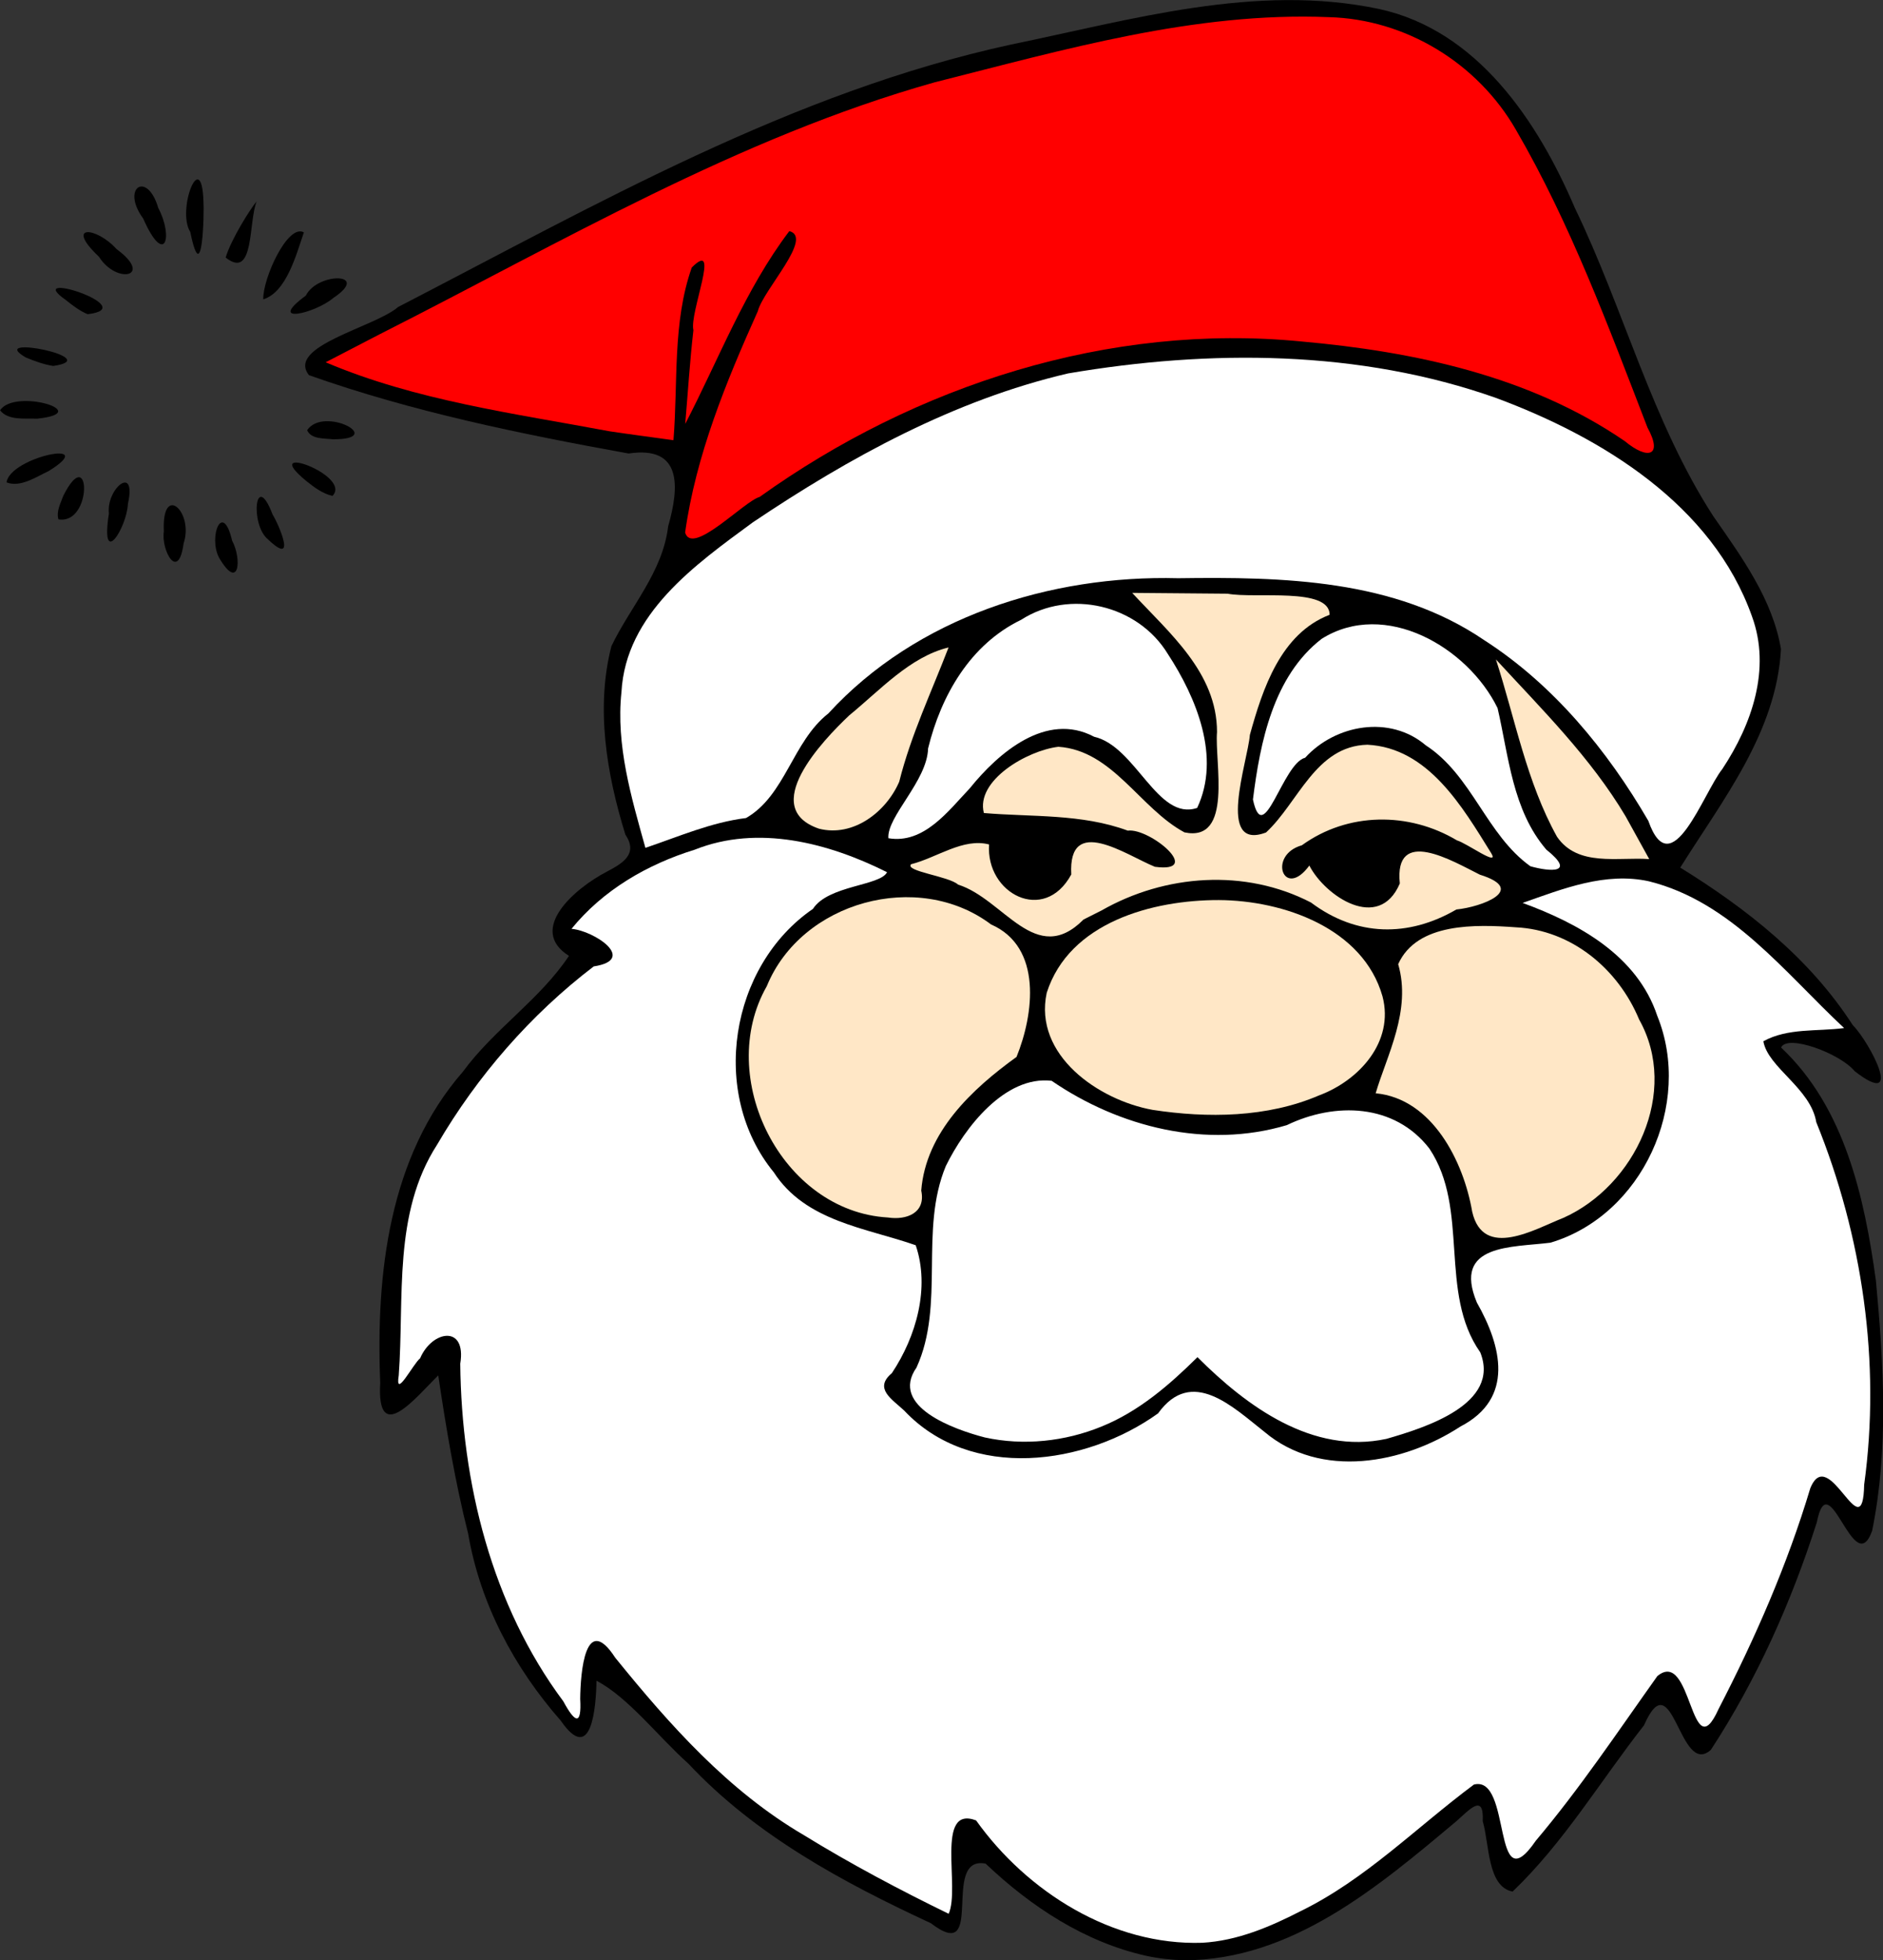 <?xml version="1.0"?>
<svg xmlns:rdf="http://www.w3.org/1999/02/22-rdf-syntax-ns#" xmlns="http://www.w3.org/2000/svg" xmlns:cc="http://creativecommons.org/ns#" xmlns:dc="http://purl.org/dc/elements/1.1/" id="svg2" viewBox="0 0 183.98 191.43" version="1.0">
  <rect x="0" y="0" width="183.98" height="191.43" fill="#333333" stroke="none"/>
  <g id="layer1" transform="translate(753.7 -463.18)">
    <g id="g3758" transform="translate(-1008.5 398.15)">
      <path id="path2288" d="m366.81 256.04c-6.02-1.34-11.3-4.82-15.71-9.01-4.45-0.85 0.12 10.01-5.35 5.82-8.6-3.99-17.13-8.58-23.69-15.58-2.94-2.63-5.88-6.48-8.98-8.1-0.04 2.51-0.46 8.3-3.49 3.9-4.56-5.19-7.88-11.43-9.05-18.27-1.28-5.05-2.18-10.47-2.92-15.45-2.15 2.1-6.04 7.02-5.67 0.71-0.43-10.59 0.83-22.06 8.08-30.37 3.04-4.15 7.52-7.04 10.36-11.31-4.09-2.58 0.58-6.61 3.71-8.23 1.6-0.84 3.06-1.74 1.8-3.62-1.82-5.88-2.92-12.35-1.36-18.4 1.86-3.88 5.01-7.22 5.54-11.69 1.14-3.98 1.31-7.9-3.86-7.12-10.55-1.91-21.12-4.07-31.23-7.65-2.26-2.842 6.42-4.68 8.71-6.66 19.29-9.969 38.47-20.985 59.91-25.635 11.73-2.412 23.91-6.005 35.93-3.469 9.61 2.088 15.52 10.975 19.14 19.449 4.79 9.907 7.52 20.825 13.53 30.105 2.76 3.96 5.79 8.11 6.6 12.96-0.44 8.13-5.68 14.7-9.84 21.34 6.51 4.02 12.64 8.85 16.84 15.36 1.74 1.78 5.12 8.33 0.2 4.52-1.4-1.72-6.57-3.65-7.19-2.31 6.23 5.86 8.15 14.64 9.27 22.79 0.75 8.09 1.26 16.39-0.37 24.4-1.78 4.97-4.22-6.82-5.41-0.81-2.49 7.79-5.87 15.36-10.35 22.21-3.09 2.77-3.7-8.84-6.53-2.4-4.25 5.42-7.83 11.45-12.84 16.24-2.47-0.46-2.26-4.63-2.92-6.88 0.14-2.82-1.35-1.05-2.6 0.03-7.63 6.4-16.05 13.53-26.54 13.56-1.25-0.03-2.5-0.17-3.72-0.43z"/>
      <path id="path2286" d="m381.86 251.68c6.36-3.1 11.34-8.2 16.95-12.37 3.75-0.96 1.73 11.77 6.05 5.48 4.3-5.09 8.01-10.65 11.87-16.07 3.4-2.83 3.25 9.26 5.98 3.22 3.58-6.92 6.72-14.09 8.96-21.55 1.82-4.53 5.14 6.17 5.27-0.37 1.64-11.91-0.17-24.29-4.68-35.4-0.55-3.32-4.72-5.32-5.17-7.9 2.39-1.32 5.26-0.94 7.89-1.29-5.8-5.41-11.03-12.33-19.06-14.33-4.25-0.94-8.4 0.72-12.35 2.11 5.49 2.01 11.2 5.14 13.16 11.04 3.49 8.61-1.47 19.47-10.44 22.14-3.76 0.48-9.6 0.09-7.19 5.85 2.4 4.22 3.71 9.35-1.6 12.1-5.58 3.64-13.65 5.17-19.15 0.53-3.09-2.43-7.11-6.39-10.4-1.81-7.11 5.1-18.3 6.63-24.8-0.27-1.19-1.12-3.01-2.15-1.21-3.66 2.39-3.58 3.74-8.36 2.33-12.49-4.84-1.7-10.75-2.3-13.87-7.13-6.3-7.69-4.3-20.14 3.83-25.72 1.49-2.31 6.58-2.24 7.24-3.58-5.71-2.86-12.6-4.67-18.79-2.2-4.63 1.43-8.96 3.94-12.04 7.73 2.21 0.18 6.47 3.01 2.17 3.67-6.15 4.69-11.39 10.71-15.29 17.39-4.35 6.73-3.2 14.95-3.76 22.55-0.39 2.43 1.4-1.13 2.09-1.67 1.16-2.73 4.55-3.3 3.92 0.53 0.12 11.59 3.06 23.57 10.07 32.97 1.13 2.09 1.8 2.44 1.65-0.23 0.02-2.59 0.5-8.53 3.43-4.02 5.32 6.56 11.03 12.99 18.41 17.31 4.58 2.82 9.34 5.34 14.16 7.69 1.15-2.53-1.35-10.64 2.68-9.12 4.98 6.98 13.32 12.24 22.1 11.95 3.4-0.19 6.59-1.54 9.59-3.08z" fill="#fff"/>
      <path id="path2284" d="m362.44 204.34c3.63-1.47 6.61-4.05 9.36-6.77 4.83 4.83 11.25 9.53 18.46 7.98 3.79-1.09 11.18-3.4 9.17-8.45-4.1-5.84-1.01-13.97-4.97-19.9-3.41-4.42-9.24-4.55-13.93-2.29-7.85 2.34-16.35 0.21-22.98-4.33-4.56-0.53-8.5 4.57-10.34 8.33-2.61 6.29-0.05 13.5-2.86 19.67-2.67 3.82 3.73 6.07 6.67 6.83 3.79 0.83 7.83 0.4 11.42-1.07z" fill="#fff"/>
      <path id="path2282" d="m407.54 183.97c7.02-3.13 11.38-12.32 7.41-19.38-2.04-4.92-6.6-8.74-12.04-9-3.89-0.28-9.66-0.49-11.5 3.6 1.32 4.53-1.12 8.93-2.2 12.61 5.52 0.52 8.59 6.65 9.43 11.56 1.08 4.73 6.17 1.68 8.9 0.61z" fill="#ffe7c6"/>
      <path id="path2280" d="m344.81 181.3c0.45-5.71 4.97-9.92 9.31-13.05 1.69-4.15 2.56-10.73-2.49-12.94-7.14-5.37-18.53-2.24-21.91 6.03-5.08 8.9 1.44 21.99 11.83 22.59 1.82 0.28 3.73-0.44 3.26-2.63z" fill="#ffe7c6"/>
      <path id="path2278" d="m383.67 172.01c3.92-1.46 7.37-5.23 6.21-9.67-1.89-6.67-9.7-9.38-16-9.41-6.47-0.01-14.61 2.17-16.81 9.06-1.3 6.09 5.07 10.48 10.35 11.43 5.36 0.82 11.2 0.76 16.25-1.41z" fill="#ffe7c6"/>
      <path id="path2276" d="m362.42 153.95c6.22-3.55 14.04-4.11 20.47-0.78 4.45 3.34 9.51 3.41 14.21 0.68 2.45-0.24 7-1.93 2.29-3.4-2.65-1.32-8.4-4.77-7.82 0.86-2.04 4.78-7.3 1.24-8.84-1.75-2.49 3.39-4.12-1.02-0.73-1.98 4.48-3.24 10.44-3.29 15.15-0.48 0.94 0.26 4.21 2.65 3.35 1.25-2.82-4.54-6.16-10.29-12.1-10.59-5.07 0.13-6.74 5.65-9.9 8.57-4.91 1.85-1.79-6.9-1.58-9.53 1.25-4.51 3.01-9.89 7.79-11.73 0.01-2.73-7.27-1.55-9.97-2.06-3.11-0.03-6.21-0.05-9.32-0.08 3.62 3.92 8.28 7.77 8.29 13.58-0.25 2.96 1.6 10.81-3.18 9.81-4.37-2.35-7-8-12.32-8.36-3.07 0.37-8.1 3.3-7.28 6.47 4.69 0.4 9.54 0.05 14.06 1.72 2.16-0.28 7.47 4.17 2.65 3.53-2.79-1.13-8.5-5.18-8.17 0.75-2.65 4.88-8.37 1.86-8.03-2.93-2.53-0.67-5.11 1.3-7.62 1.93-0.66 0.69 3.7 1.17 4.59 1.99 4.48 1.41 7.58 8.12 12.26 3.41 0.59-0.29 1.17-0.59 1.75-0.88z" fill="#ffe7c6"/>
      <path id="path2274" d="m405.88 148c-3.31-3.86-3.67-9.13-4.76-13.82-2.9-5.93-10.98-10.66-17.19-6.76-4.72 3.65-6.01 10.09-6.71 15.69 1.04 4.87 2.88-3.51 5.1-4.08 2.97-3.26 8.29-4.19 11.79-1.21 4.52 2.94 5.91 8.73 10.22 11.81 1.93 0.54 4.5 0.73 1.55-1.63z" fill="#fff"/>
      <path id="path2272" d="m413.63 144.75c-3.41-5.73-8.18-10.45-12.67-15.32 1.88 5.81 2.99 11.96 5.97 17.32 2.03 2.96 5.94 1.96 9.01 2.18-0.77-1.39-1.54-2.79-2.31-4.18z" fill="#ffe7c6"/>
      <path id="path2270" d="m327.69 144.92c3.85-2.2 4.53-7.46 8.05-10.22 8.6-9.38 21.68-13.53 34.17-13.2 10.22-0.14 21.15 0.08 29.91 6.05 6.74 4.33 12.03 10.76 16.03 17.64 2.25 6.39 5.36-2.71 7.24-5.07 2.87-4.34 4.77-9.76 2.89-14.89-3.86-10.9-14.66-17.49-24.99-21.33-13.36-4.727-28-4.754-41.84-2.4-11.13 2.6-21.37 8.21-30.79 14.54-5.64 4.14-12.42 8.93-12.84 16.58-0.55 5.2 0.96 10.26 2.34 15.21 3.24-1.09 6.42-2.49 9.83-2.91z" fill="#fff"/>
      <path id="path2268" d="m342.66 141.37c1.14-4.54 3.15-8.77 4.82-13.11-3.77 0.91-6.71 4.19-9.69 6.62-2.66 2.51-8.88 9.06-2.97 11.08 3.34 0.85 6.57-1.63 7.84-4.59z" fill="#ffe7c6"/>
      <path id="path2266" d="m349.55 142.02c2.79-3.46 7.47-7.52 12.15-5.04 4.09 0.93 6.19 8.27 10.07 6.95 2.34-4.96-0.08-10.77-2.87-15.04-2.92-4.79-9.59-6.38-14.33-3.33-4.97 2.4-7.82 7.38-9.09 12.56-0.09 3.19-4.04 6.65-3.88 8.77 3.47 0.59 5.86-2.67 7.95-4.87z" fill="#fff"/>
      <path id="path2264" d="m329.02 113.56c15.23-10.9 34.15-17.023 52.95-15.18 11.03 0.986 22.29 3.37 31.58 9.73 2.26 1.88 3.75 1.46 2.22-1.32-3.82-9.882-7.52-19.913-12.86-29.093-3.74-6.499-10.76-10.797-18.28-10.992-13.12-0.537-25.91 3.192-38.51 6.364-19.21 5.402-36.49 15.638-54.19 24.588-1.77 0.918-3.54 1.837-5.31 2.753 8.8 3.74 18.41 4.99 27.74 6.74 2.07 0.31 4.16 0.58 6.24 0.87 0.46-5.62-0.11-11.478 1.79-16.865 2.89-2.894-0.26 4.456 0.16 6.122-0.35 3.043-0.54 6.103-0.8 9.153 3.28-6.32 5.85-13.131 10.17-18.829 2.4 0.619-2.53 5.699-3.08 7.825-3.1 6.904-6.05 14.084-7.1 21.614 0.69 2.33 5.74-3.05 7.28-3.48z" fill="#f00"/>
      <path id="path2262" d="m276.2 119.49c-1.06-2.04 0.35-5.61 1.28-1.66 0.98 1.83 0.67 4.99-1.28 1.66z"/>
      <path id="path2260" d="m270.81 116.93c-0.23-4.8 2.96-1.93 1.93 1.17-0.52 3.83-2.22 0.61-1.93-1.17z"/>
      <path id="path2258" d="m281 117.72c-1.8-1.43-1.27-6.91 0.43-2.45 0.59 0.95 2.44 5.18-0.43 2.45z"/>
      <path id="path2256" d="m265.44 115.18c-0.28-2.43 2.73-4.89 1.86-0.96-0.11 2.39-2.71 6.44-1.86 0.96z"/>
      <path id="path2254" d="m260.98 113.46c2.68-5.36 2.9 2.85-0.47 2.29-0.23-0.79 0.22-1.58 0.47-2.29z"/>
      <path id="path2252" d="m284.71 111.99c-4.74-3.88 4.57-0.52 2.57 1.47-0.98-0.23-1.8-0.85-2.57-1.47z"/>
      <path id="path2250" d="m255.44 112.14c0.34-2.5 9.27-4.3 4.12-1.11-1.2 0.56-2.77 1.64-4.12 1.11z"/>
      <path id="path2248" d="m284.81 107.04c1.63-2.41 7.85 0.92 2.5 0.89-0.78-0.1-2.12 0.02-2.5-0.89z"/>
      <path id="path2246" d="m254.81 105.1c1.43-2.2 9.35 0.22 3.61 0.82-1.16-0.05-2.83 0.2-3.61-0.82z"/>
      <path id="path2244" d="m257.31 99.934c-3.96-2.309 7.94 0.076 2.69 0.836-0.93-0.15-1.82-0.47-2.69-0.836z"/>
      <path id="path2242" d="m261.26 94.352c-4.45-3.119 7.56 0.728 2.1 1.362-0.78-0.327-1.45-0.842-2.1-1.362z"/>
      <path id="path2240" d="m284.68 93.9c1.16-2.317 6.43-2.259 2.67 0.24-1.72 1.477-6.6 2.654-2.67-0.24z"/>
      <path id="path2238" d="m280.52 94.263c-0.05-2.04 2.39-7.42 3.97-6.54-0.75 2.192-1.71 5.852-3.97 6.54z"/>
      <path id="path2236" d="m264.47 90.105c-3.4-3.211-0.25-2.938 1.72-0.746 3.67 2.694 0.01 3.487-1.72 0.746z"/>
      <path id="path2234" d="m276.85 90.184c0.49-1.708 2.41-4.777 3.03-5.491-0.82 1.972-0.2 7.727-3.03 5.491z"/>
      <path id="path2232" d="m273.39 87.686c-1.36-2.169 1.12-8.408 1.29-2.951 0.08 0.99-0.09 8.747-1.29 2.951z"/>
      <path id="path2227" d="m268.79 86.369c-2.2-2.975 0.38-4.734 1.47-1.038 1.54 2.935 0.6 5.753-1.47 1.038z"/>
    </g>
  </g>
</svg>
